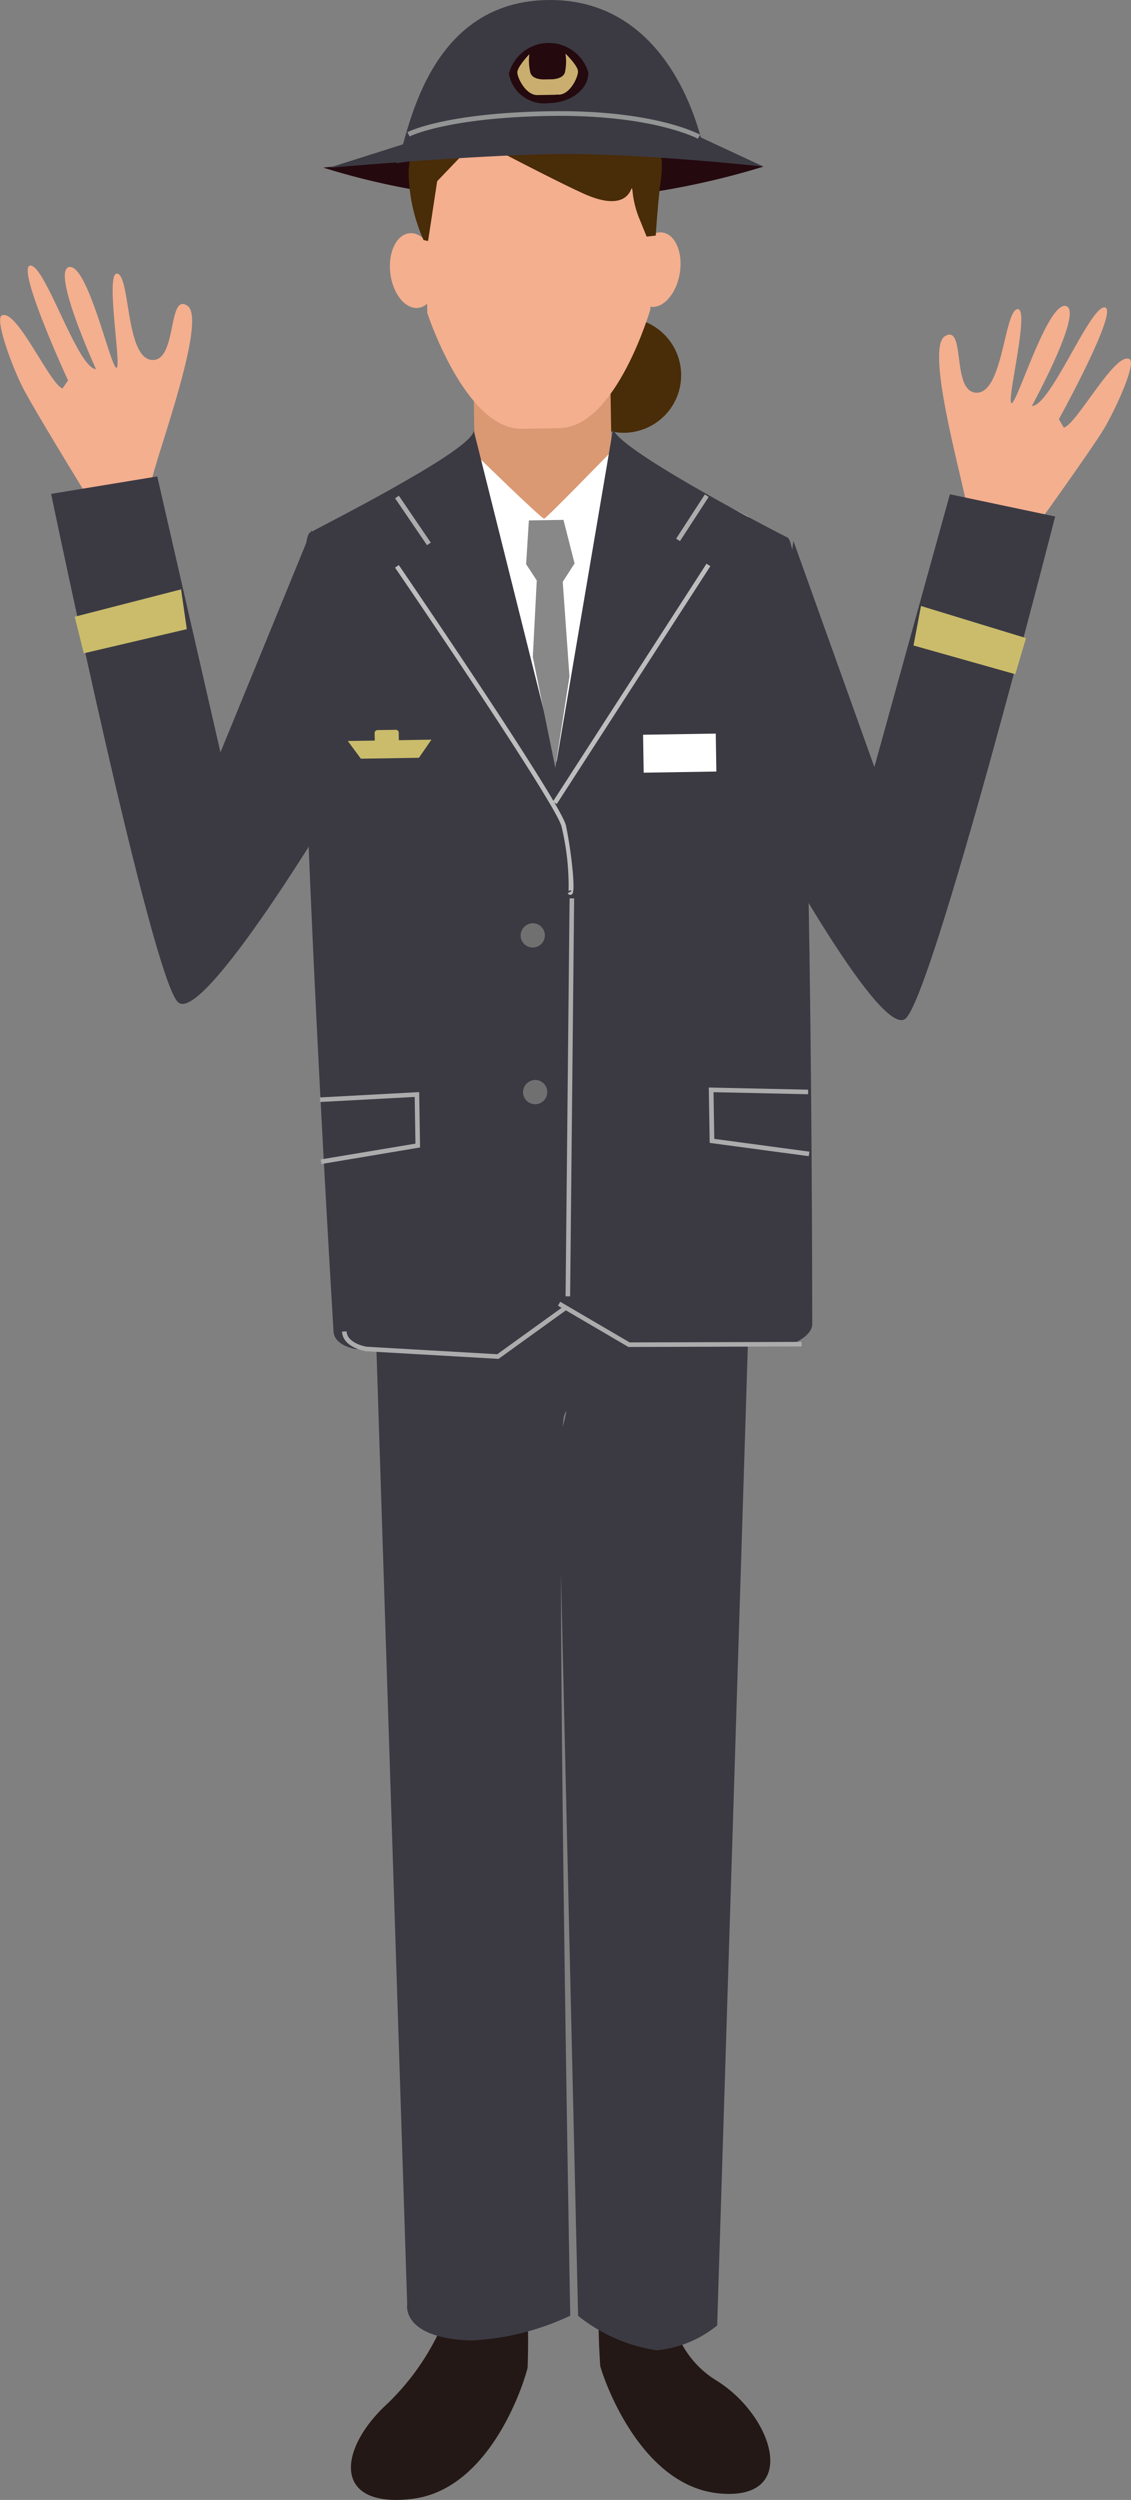 <svg id="work04" xmlns="http://www.w3.org/2000/svg" xmlns:xlink="http://www.w3.org/1999/xlink" width="49.624" height="109.646" viewBox="0 0 49.624 109.646">
  <rect x="0" y="0" width="49.624" height="109.646" fill="#808080" stroke="none"/>
  <defs>
    <clipPath id="clip-path">
      <rect id="長方形_24618" data-name="長方形 24618" width="5.154" height="17.929" transform="translate(652.092 22.009)" fill="none"/>
    </clipPath>
    <clipPath id="clip-path-2">
      <rect id="長方形_24619" data-name="長方形 24619" width="9.89" height="2.341" transform="translate(640.163 57.256)" fill="none"/>
    </clipPath>
    <clipPath id="clip-path-3">
      <rect id="長方形_24620" data-name="長方形 24620" width="10.695" height="1.983" transform="translate(649.638 57.096)" fill="none"/>
    </clipPath>
    <clipPath id="clip-path-4">
      <rect id="長方形_24622" data-name="長方形 24622" width="1.565" height="2.168" transform="translate(642.492 21.743)" fill="none"/>
    </clipPath>
    <clipPath id="clip-path-5">
      <rect id="長方形_24623" data-name="長方形 24623" width="1.427" height="2.048" transform="translate(654.823 21.686)" fill="none"/>
    </clipPath>
    <clipPath id="clip-path-6">
      <rect id="長方形_24624" data-name="長方形 24624" width="0.375" height="17.457" transform="translate(649.973 39.4)" fill="none"/>
    </clipPath>
    <clipPath id="clip-path-7">
      <rect id="長方形_24625" data-name="長方形 24625" width="4.392" height="3.149" transform="translate(639.196 47.903)" fill="none"/>
    </clipPath>
    <clipPath id="clip-path-8">
      <rect id="長方形_24626" data-name="長方形 24626" width="4.413" height="3.01" transform="translate(656.255 47.699)" fill="none"/>
    </clipPath>
    <clipPath id="clip-path-9">
      <rect id="長方形_24627" data-name="長方形 24627" width="2.126" height="10.879" transform="translate(648.241 22.801)" fill="none"/>
    </clipPath>
  </defs>
  <path id="パス_82740" data-name="パス 82740" d="M631.793,21.163c.154-.98,2.481-7.13,1.592-7.749s-.435,2.47-1.574,2.373-.939-3.652-1.5-3.785.2,4.119-.045,4.132-1.255-4.558-2.069-4.422,1.173,4.478,1.173,4.478c-.814-.033-2.232-4.58-2.882-4.542s1.655,5.039,1.655,5.039l-.246.352c-.57-.216-2-3.5-2.656-3.207-.315.14.386,2.084.864,3.064.433.893,2.964,5,2.964,5a9.52,9.52,0,0,0,1.669.226c.558-.018,1.06-.957,1.06-.957" transform="translate(-625.157)" fill="#f4af8f"/>
  <path id="パス_82741" data-name="パス 82741" d="M667.647,22.588c-.083-.989-1.959-7.291-1.027-7.844s.255,2.495,1.4,2.481,1.2-3.574,1.775-3.667-.5,4.1-.255,4.125,1.582-4.455,2.384-4.261-1.493,4.382-1.493,4.382c.814.026,2.557-4.407,3.2-4.322s-2.016,4.906-2.016,4.906l.22.369c.584-.174,2.249-3.345,2.881-3.006.3.163-.536,2.05-1.084,2.993-.495.859-3.317,4.77-3.317,4.77a9.435,9.435,0,0,1-1.681.1c-.555-.058-.988-1.031-.988-1.031" transform="translate(-625.157)" fill="#f4af8f"/>
  <path id="パス_82742" data-name="パス 82742" d="M658.655,7.307c-6.792-1.556-19.5.1-19.324.042a32.471,32.471,0,0,0,9.845,1.471,34.306,34.306,0,0,0,9.479-1.513" transform="translate(-625.157)" fill="#24090e"/>
  <path id="パス_82743" data-name="パス 82743" d="M655.043,16.416a2.525,2.525,0,1,1-2.565-2.484,2.526,2.526,0,0,1,2.565,2.484" transform="translate(-625.157)" fill="#492c08"/>
  <path id="パス_82744" data-name="パス 82744" d="M645.095,100.446a10.785,10.785,0,0,1-2.949,4.987c-2.176,2-2.4,4.592,1.1,4.166s4.951-5.258,5.06-5.753a31.215,31.215,0,0,0-.053-3.327Z" transform="translate(-625.157)" fill="#231815"/>
  <path id="パス_82745" data-name="パス 82745" d="M654.6,100.274a4.229,4.229,0,0,0,2.02,4.152c2.484,1.562,3.635,5.25.117,4.937s-5.118-5.1-5.243-5.587a31.151,31.151,0,0,1-.053-3.328Z" transform="translate(-625.157)" fill="#231815"/>
  <path id="パス_82746" data-name="パス 82746" d="M658.177,52.407l-1.553,49.587a4.964,4.964,0,0,1-2.654,1.09,7.242,7.242,0,0,1-3.449-1.513l-.883-38.2s.582-2.1.273-1.285c-.438,1.158.266,39.479.266,39.479a11.448,11.448,0,0,1-4.346,1.089c-3.081-.105-2.808-1.579-2.808-1.579l-1.563-48.5Z" transform="translate(-625.157)" fill="#3b3a43"/>
  <path id="パス_82747" data-name="パス 82747" d="M651.595,19.718s4.959,2.145,6.365,2.928c1.5.834.453,31.851.642,31.848,0,0-4.539.42-9.141.494s-9.153-.2-9.153-.2c.189,0-1.851-30.97-.38-31.852,1.38-.827,6.268-3.13,6.268-3.13s5.712-.309,5.4-.087" transform="translate(-625.157)" fill="#fff"/>
  <path id="パス_82748" data-name="パス 82748" d="M651.908,14.89l.079,4.906s-2.87,2.952-2.955,2.953c-.123,0-3.048-2.857-3.048-2.857l-.079-4.906" transform="translate(-625.157)" fill="#da9973"/>
  <path id="パス_82749" data-name="パス 82749" d="M653.6,7.763l.093,5.806s-1.5,5.169-3.985,5.209l-1.654.027c-2.482.039-4.15-5.079-4.15-5.079l-.094-5.806s-.428-2.326,4.585-2.406,5.2,2.249,5.2,2.249" transform="translate(-625.157)" fill="#f4af8f"/>
  <path id="パス_82750" data-name="パス 82750" d="M644.337,11.755c.107.9-.266,1.687-.833,1.75s-1.115-.62-1.222-1.524.265-1.687.833-1.75,1.115.62,1.222,1.524" transform="translate(-625.157)" fill="#f4af8f"/>
  <path id="パス_82751" data-name="パス 82751" d="M654.985,11.976c-.145.9-.719,1.562-1.284,1.479s-.9-.878-.76-1.777.72-1.562,1.284-1.48.905.879.76,1.778" transform="translate(-625.157)" fill="#f4af8f"/>
  <path id="パス_82752" data-name="パス 82752" d="M644.338,7.949l1.745-1.823s3.349,1.768,4.7,2.375c2.221.993,2.047-.685,2.125-.135a4.263,4.263,0,0,0,.328,1.288l.293.724.4-.045s.079-1.284.207-2.323a4.335,4.335,0,0,0-4.259-5.057c-3.171-.064-4.345,1.572-4.345,1.572a3.173,3.173,0,0,0-2.445,3.158,7.614,7.614,0,0,0,.653,2.845l.2.042Z" transform="translate(-625.157)" fill="#492c08"/>
  <path id="パス_82753" data-name="パス 82753" d="M645.943,18.881l4.141,16.549-.56,21.915L646.531,59.5l-5.77-.331s-.932-.138-.97-.768c-.343-5.715-2.02-34.508-1.037-35.04.571-.308,2.522-1.3,4.248-2.3,1.573-.9,2.959-1.808,2.941-2.186" transform="translate(-625.157)" fill="#3b3a43"/>
  <g id="グループ_43532" data-name="グループ 43532" transform="translate(-625.157)" style="mix-blend-mode: multiply;isolation: isolate">
    <g id="グループ_43531" data-name="グループ 43531">
      <g id="グループ_43530" data-name="グループ 43530" clip-path="url(#clip-path)">
        <path id="パス_82754" data-name="パス 82754" d="M652.093,39.938c-.057-3.542,4.214-12.706,4.766-13.876L654.511,24.1l1.975-2.1.228.215-1.747,1.854,2.279,1.9-.052.11c-.049.1-4.846,10.213-4.788,13.846Z" fill="#b0b0b1"/>
      </g>
    </g>
  </g>
  <path id="パス_82755" data-name="パス 82755" d="M652.061,18.783l-2.883,16.981.039,21.426,3.069,1.8,7.576-.023s.934-.336.933-.9c-.005-5.4-.08-33.989-1.085-34.491-1.11-.554-7.661-4-7.649-4.791" transform="translate(-625.157)" fill="#3b3a43"/>
  <g id="グループ_43535" data-name="グループ 43535" transform="translate(-625.157)" style="mix-blend-mode: multiply;isolation: isolate">
    <g id="グループ_43534" data-name="グループ 43534">
      <g id="グループ_43533" data-name="グループ 43533" clip-path="url(#clip-path-2)">
        <path id="パス_82756" data-name="パス 82756" d="M647.032,59.6l-5.814-.334c-.041-.006-1.013-.158-1.055-.861l.2-.012c.032.524.818.664.881.674l5.73.329,2.964-2.137.117.162Z" fill="#acacad"/>
      </g>
    </g>
  </g>
  <g id="グループ_43538" data-name="グループ 43538" transform="translate(-625.157)" style="mix-blend-mode: multiply;isolation: isolate">
    <g id="グループ_43537" data-name="グループ 43537">
      <g id="グループ_43536" data-name="グループ 43536" clip-path="url(#clip-path-3)">
        <path id="パス_82757" data-name="パス 82757" d="M652.731,59.079l-3.093-1.811.1-.173,3.045,1.783,7.548-.023v.2Z" fill="#acacad"/>
      </g>
    </g>
  </g>
  <rect id="長方形_24621" data-name="長方形 24621" width="3.189" height="1.664" transform="translate(28.216 32.226) rotate(-0.916)" fill="#fff"/>
  <g id="グループ_43541" data-name="グループ 43541" transform="translate(-625.157)" style="mix-blend-mode: multiply;isolation: isolate">
    <g id="グループ_43540" data-name="グループ 43540">
      <g id="グループ_43539" data-name="グループ 43539" clip-path="url(#clip-path-4)">
        <path id="線_23" data-name="線 23" d="M1.317,2.112-.083.056.083-.056,1.483,2Z" transform="translate(642.575 21.799)" fill="#acacad"/>
      </g>
    </g>
  </g>
  <g id="グループ_43544" data-name="グループ 43544" transform="translate(-625.157)" style="mix-blend-mode: multiply;isolation: isolate">
    <g id="グループ_43543" data-name="グループ 43543">
      <g id="グループ_43542" data-name="グループ 43542" clip-path="url(#clip-path-5)">
        <path id="線_24" data-name="線 24" d="M.084,1.993l-.168-.109L1.176-.054l.168.109Z" transform="translate(654.907 21.741)" fill="#acacad"/>
      </g>
    </g>
  </g>
  <path id="線_25" data-name="線 25" d="M.084,10.488l-.168-.109L6.655-.054l.168.109Z" transform="translate(24.344 24.778)" fill="#bcbdbd"/>
  <path id="パス_82758" data-name="パス 82758" d="M650.177,39.249a.125.125,0,0,1-.11-.071l.172-.1a.085.085,0,0,0-.135.016,11.123,11.123,0,0,0-.309-2.84c-.147-.737-4.843-7.752-7.305-11.358l.165-.113c.292.427,7.145,10.471,7.336,11.432a18.971,18.971,0,0,1,.3,2.072c.074.9-.009.932-.076.957A.117.117,0,0,1,650.177,39.249Z" transform="translate(-625.157)" fill="#bcbdbd"/>
  <g id="グループ_43547" data-name="グループ 43547" transform="translate(-625.157)" style="mix-blend-mode: multiply;isolation: isolate">
    <g id="グループ_43546" data-name="グループ 43546">
      <g id="グループ_43545" data-name="グループ 43545" clip-path="url(#clip-path-6)">
        <path id="線_26" data-name="線 26" d="M.1,17.456l-.2,0L.076,0l.2,0Z" transform="translate(650.072 39.401)" fill="#acacad"/>
      </g>
    </g>
  </g>
  <g id="グループ_43550" data-name="グループ 43550" transform="translate(-625.157)" style="mix-blend-mode: multiply;isolation: isolate">
    <g id="グループ_43549" data-name="グループ 43549">
      <g id="グループ_43548" data-name="グループ 43548" clip-path="url(#clip-path-7)">
        <path id="パス_82759" data-name="パス 82759" d="M639.262,51.053l-.033-.2,4.156-.694-.033-2.048-4.145.222-.011-.2,4.353-.234.039,2.428Z" fill="#acacad"/>
      </g>
    </g>
  </g>
  <g id="グループ_43553" data-name="グループ 43553" transform="translate(-625.157)" style="mix-blend-mode: multiply;isolation: isolate">
    <g id="グループ_43552" data-name="グループ 43552">
      <g id="グループ_43551" data-name="グループ 43551" clip-path="url(#clip-path-8)">
        <path id="パス_82760" data-name="パス 82760" d="M660.642,50.71l-4.347-.583-.039-2.428,4.358.094,0,.2-4.15-.09.033,2.048,4.177.561Z" fill="#acacad"/>
      </g>
    </g>
  </g>
  <path id="パス_82761" data-name="パス 82761" d="M648,41.061a.532.532,0,1,0,.521-.568.546.546,0,0,0-.521.568" transform="translate(-625.157)" fill="#717071"/>
  <path id="パス_82762" data-name="パス 82762" d="M648.107,47.934a.532.532,0,1,0,.522-.568.546.546,0,0,0-.522.568" transform="translate(-625.157)" fill="#717071"/>
  <path id="パス_82763" data-name="パス 82763" d="M640.418,32.5l3.668-.059-.547.795-2.549.04Z" transform="translate(-625.157)" fill="#cabc6b"/>
  <path id="パス_82764" data-name="パス 82764" d="M642.539,32.857l-.81.013a.124.124,0,0,1-.125-.122l-.01-.6a.125.125,0,0,1,.122-.126l.809-.013a.125.125,0,0,1,.126.122l.01.6a.125.125,0,0,1-.122.126" transform="translate(-625.157)" fill="#cabc6b"/>
  <g id="グループ_43556" data-name="グループ 43556" transform="translate(-625.157)" style="mix-blend-mode: multiply;isolation: isolate">
    <g id="グループ_43555" data-name="グループ 43555">
      <g id="グループ_43554" data-name="グループ 43554" clip-path="url(#clip-path-9)">
        <path id="パス_82765" data-name="パス 82765" d="M648.362,22.825l1.518-.024.487,1.911-.519.807.295,4.153-.62,4.007-.989-4.861.174-3.36-.467-.712Z" fill="#888"/>
      </g>
    </g>
  </g>
  <path id="パス_82766" data-name="パス 82766" d="M639.6,7.357l3.442-1.092,12.789-.272,2.826,1.314s-5.545-.608-9.219-.549-9.838.6-9.838.6" transform="translate(-625.157)" fill="#3b3a43"/>
  <path id="パス_82767" data-name="パス 82767" d="M642.535,7.163c.436-.3.915-7.07,6.646-7.162s6.868,6.651,6.868,6.651l-7.063-.474Z" transform="translate(-625.157)" fill="#3b3a43"/>
  <path id="パス_82768" data-name="パス 82768" d="M650.971,3.175c.013.729-.758,1.332-1.721,1.347a1.577,1.577,0,0,1-1.766-1.291,1.812,1.812,0,0,1,3.487-.056" transform="translate(-625.157)" fill="#24090e"/>
  <path id="パス_82769" data-name="パス 82769" d="M649.966,2.349a2.241,2.241,0,0,1-.023.828c-.076.241-.389.288-.549.3l-.31.005s-.539.044-.652-.278a2.245,2.245,0,0,1-.049-.827s-.531.549-.527.8.376,1,.88.993l.827-.013V4.141a.406.406,0,0,0,.108.012c.5-.008.851-.769.847-1.021s-.552-.783-.552-.783" transform="translate(-625.157)" fill="#c9ae6f"/>
  <path id="パス_82770" data-name="パス 82770" d="M655.778,6.085c-.02-.011-2.016-1.075-6.511-1s-6.122.888-6.138.9l-.1-.186c.066-.035,1.678-.846,6.232-.92s6.533.984,6.615,1.029Z" transform="translate(-625.157)" fill="#939494"/>
  <path id="パス_82771" data-name="パス 82771" d="M639.85,35.281s-5.725,9.587-6.865,8.691S627.4,21.661,627.4,21.661l4.657-.765,2.773,12.1,3.995-9.748Z" transform="translate(-625.157)" fill="#3b3a43"/>
  <path id="パス_82772" data-name="パス 82772" d="M628.435,27.05l4.667-1.2.251,1.745-4.519,1.059Z" transform="translate(-625.157)" fill="#cabc6b"/>
  <path id="パス_82773" data-name="パス 82773" d="M658.4,35.7s5.289,9.834,6.469,8.991,6.584-22.038,6.584-22.038l-4.618-.974-3.314,11.961-3.553-9.918Z" transform="translate(-625.157)" fill="#3b3a43"/>
  <path id="パス_82774" data-name="パス 82774" d="M670.175,27.987l-4.608-1.409-.329,1.733,4.466,1.26Z" transform="translate(-625.157)" fill="#cabc6b"/>
</svg>
